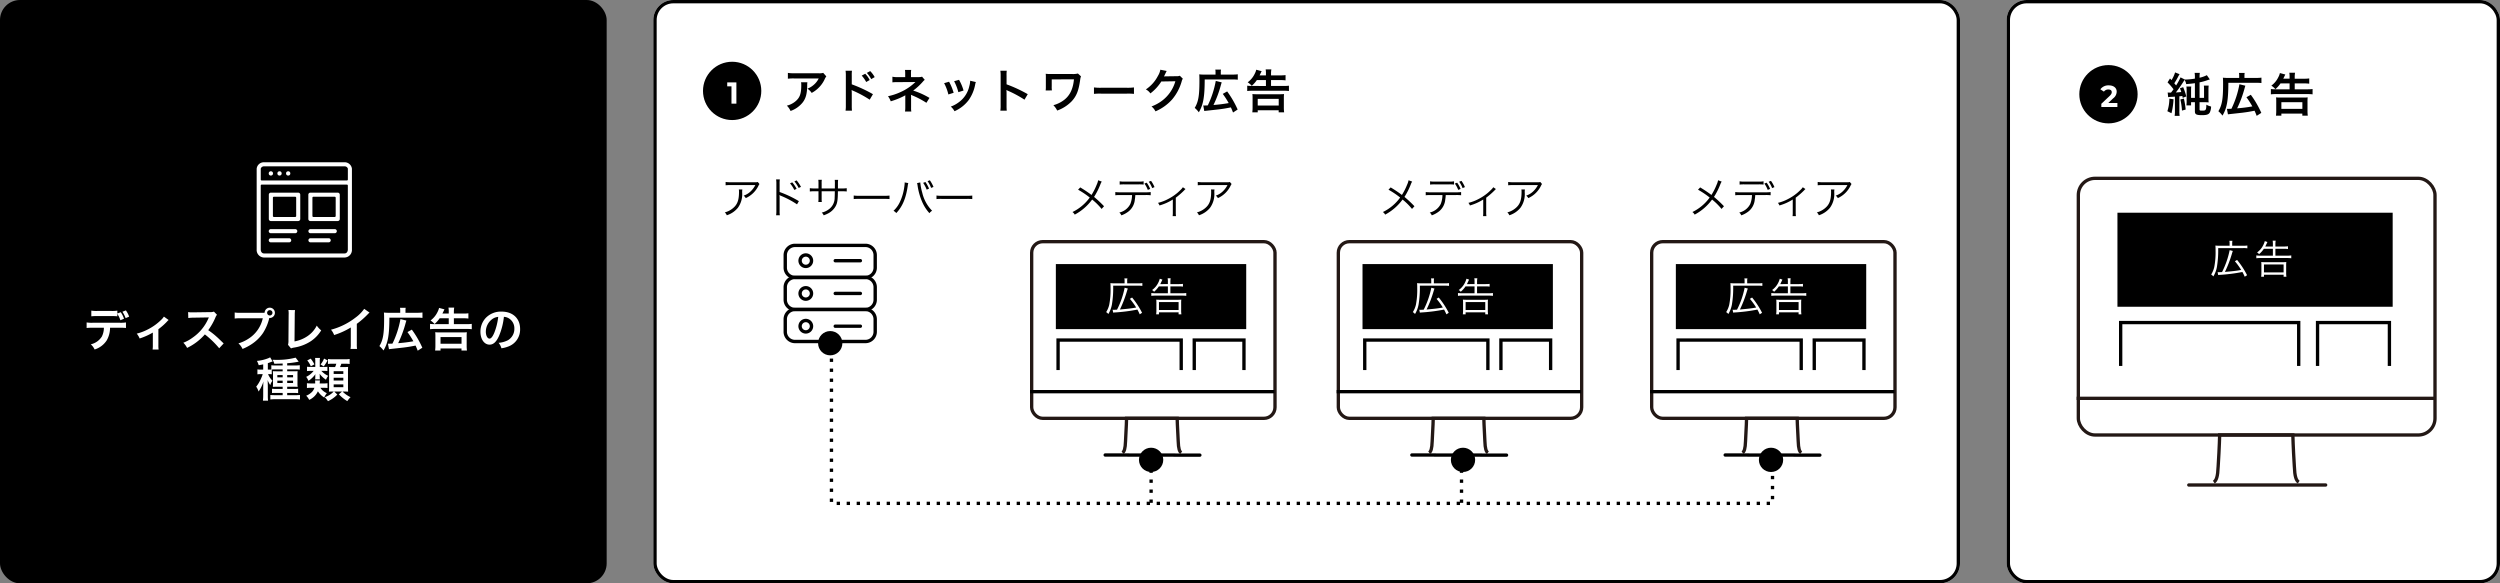 <svg xmlns="http://www.w3.org/2000/svg" xmlns:xlink="http://www.w3.org/1999/xlink" width="750" height="175" viewBox="0 0 750 175"><rect x="0" y="0" width="750" height="175" fill="#808080" stroke="none"/><defs><clipPath id="b"><rect width="750" height="175"/></clipPath></defs><g id="a" clip-path="url(#b)"><g transform="translate(196)" fill="#fff" stroke="#000" stroke-miterlimit="10" stroke-width="1"><rect width="392" height="175" rx="6" stroke="none"/><rect x="0.5" y="0.5" width="391" height="174" rx="5.5" fill="none"/></g><g transform="translate(-48 -37)"><circle cx="8.745" cy="8.745" r="8.745" transform="translate(258.899 55.525)"/><path d="M-1.722-6.376v1.184H-.446V0H1.029V-6.376Z" transform="translate(267.889 68.095)" fill="#fff"/></g><path d="M12.166-10.71a3.854,3.854,0,0,1-1.358.126H3.5A11.161,11.161,0,0,1,1.568-10.7v1.75a13.457,13.457,0,0,1,1.9-.084h7.35a5.806,5.806,0,0,1-1.33,1.778A6.492,6.492,0,0,1,7.448-5.964,4.732,4.732,0,0,1,8.708-4.69a8.757,8.757,0,0,0,1.68-1.162,8.885,8.885,0,0,0,2.156-2.814,3.891,3.891,0,0,1,.56-.98ZM5.516-7.882a3.545,3.545,0,0,1,.07.84c0,2.646-.448,3.85-1.876,4.984A6.455,6.455,0,0,1,1.26-.868,4.942,4.942,0,0,1,2.366.728a8.09,8.09,0,0,0,3.612-2.52C6.93-3.01,7.308-4.354,7.364-6.748A6.427,6.427,0,0,1,7.42-7.882Zm18.2-2A9.285,9.285,0,0,1,25.06-7.966l1.05-.588a7.584,7.584,0,0,0-1.344-1.89Zm3.892.448a7.983,7.983,0,0,0-1.344-1.806l-1.008.546a9.227,9.227,0,0,1,1.316,1.862ZM20.79.63a15.391,15.391,0,0,1-.056-1.554v-3.7a7.238,7.238,0,0,0-.056-.952,4.524,4.524,0,0,0,.476.238A33.123,33.123,0,0,1,26.11-2.66l.98-1.652a41.131,41.131,0,0,0-6.356-2.954v-2.6a9.385,9.385,0,0,1,.056-1.47H18.872a9,9,0,0,1,.084,1.428V-.938A9.431,9.431,0,0,1,18.872.63ZM38.6.9a6.275,6.275,0,0,1-.07-1.246V-3.43c0-.126-.014-.518-.028-.686.14.07.168.07.35.154a24.974,24.974,0,0,1,4.27,2.24l.924-1.47a22.846,22.846,0,0,0-4.886-2.2,18.058,18.058,0,0,0,2.856-2.618,3.285,3.285,0,0,1,.616-.6l-.812-.952a2.954,2.954,0,0,1-.952.126H38.5V-10.6a4.524,4.524,0,0,1,.07-.98H36.694a5.78,5.78,0,0,1,.07,1.008v1.148H34.426a7.192,7.192,0,0,1-1.5-.126v1.694a10.328,10.328,0,0,1,1.484-.07c5.04-.028,5.04-.028,5.124-.042h.294A15.014,15.014,0,0,1,35.49-5,17.429,17.429,0,0,1,31.6-3.7a5.787,5.787,0,0,1,.826,1.526,22.169,22.169,0,0,0,3.948-1.568A2.4,2.4,0,0,0,36.792-4V-.35A8.442,8.442,0,0,1,36.708.9ZM48.44-7.616a14.006,14.006,0,0,1,1.274,3.388l1.582-.5A16.149,16.149,0,0,0,49.924-8.05Zm3-.588a15.4,15.4,0,0,1,1.274,3.29l1.554-.49a13.753,13.753,0,0,0-1.358-3.22Zm4.816-.14A6.21,6.21,0,0,1,56-6.734a8.05,8.05,0,0,1-3.178,4.858,9.081,9.081,0,0,1-2.38,1.288A5.085,5.085,0,0,1,51.562.8a10.746,10.746,0,0,0,4.27-3.374,11.951,11.951,0,0,0,1.932-4.662,2.947,2.947,0,0,1,.2-.714ZM67.228.63a15.391,15.391,0,0,1-.056-1.554v-3.7a7.238,7.238,0,0,0-.056-.952,4.523,4.523,0,0,0,.476.238A33.122,33.122,0,0,1,72.548-2.66l.98-1.652a41.131,41.131,0,0,0-6.356-2.954v-2.6a9.385,9.385,0,0,1,.056-1.47H65.31a9,9,0,0,1,.084,1.428V-.938A9.431,9.431,0,0,1,65.31.63Zm21.35-11.144a5.842,5.842,0,0,1-1.722.154H80.08a11.463,11.463,0,0,1-1.162-.07A8.475,8.475,0,0,1,78.96-9.3v2.674a8.432,8.432,0,0,1-.056,1.2l1.876-.014a6.445,6.445,0,0,1-.056-1.232V-8.75l6.664-.014c-.28,3.038-1.33,5.1-3.332,6.454a9.144,9.144,0,0,1-2.842,1.3A6.017,6.017,0,0,1,82.362.6,11.379,11.379,0,0,0,86.7-2.17c1.456-1.568,2.114-3.22,2.562-6.5A3.823,3.823,0,0,1,89.5-9.66ZM93.394-4.4a15.369,15.369,0,0,1,2.282-.07h7.434a15.369,15.369,0,0,1,2.282.07V-6.342a13.749,13.749,0,0,1-2.268.1H95.662a13.749,13.749,0,0,1-2.268-.1Zm25.76-5.446a2.48,2.48,0,0,1-1.022.14l-3.066.042c-.266,0-.49.014-.672.028a3.3,3.3,0,0,0,.224-.448l.182-.364a2.826,2.826,0,0,1,.182-.392,2.863,2.863,0,0,1,.238-.434l-1.918-.378a5.225,5.225,0,0,1-.714,1.848,10.77,10.77,0,0,1-3.626,4.06,3.72,3.72,0,0,1,1.358,1.2A13.7,13.7,0,0,0,113.6-8.12l4.214-.07a11.086,11.086,0,0,1-4.088,5.908A12.608,12.608,0,0,1,110.656-.63a4.314,4.314,0,0,1,1.19,1.47,14.143,14.143,0,0,0,4.984-3.556,14.521,14.521,0,0,0,2.87-5.4,2.634,2.634,0,0,1,.35-.84ZM126.49.742c.154-.028.238-.042.49-.07,2.3-.252,3.6-.392,3.92-.434,1.512-.2,1.624-.21,3.57-.588.266.574.364.812.644,1.54l1.386-.9a29.3,29.3,0,0,0-3.15-5.432l-1.316.742a24.845,24.845,0,0,1,1.778,2.758,43.713,43.713,0,0,1-4.564.574,33.428,33.428,0,0,0,2.24-6.034c.1-.322.112-.392.224-.756l-1.778-.434a28.035,28.035,0,0,1-2.394,7.35c-.294.014-.826.028-.994.028a3.416,3.416,0,0,1-.364-.014Zm3.374-10.934h-3.43a10.871,10.871,0,0,1-1.456-.07c.042.49.056.952.056,2,0,4.41-.322,6.258-1.414,8.064a7.707,7.707,0,0,1,1.232,1.316c1.344-2.282,1.75-4.592,1.764-9.842h8.3a11.718,11.718,0,0,1,1.624.07v-1.624a11.621,11.621,0,0,1-1.624.084h-3.472v-.672a3.282,3.282,0,0,1,.07-.826h-1.722a3.382,3.382,0,0,1,.07.8Zm15.12,1.652v1.764H140.91a12.12,12.12,0,0,1-1.54-.084v1.6a13.411,13.411,0,0,1,1.6-.084H150.3a12.679,12.679,0,0,1,1.582.084v-1.6a11.864,11.864,0,0,1-1.6.084h-3.766V-8.54h2.842a10.647,10.647,0,0,1,1.512.084v-1.582a10.6,10.6,0,0,1-1.526.084h-2.828v-.476a6.912,6.912,0,0,1,.1-1.316H144.9a6.643,6.643,0,0,1,.084,1.3v.49h-1.9c.07-.14.28-.56.616-1.26l-1.624-.434a4.759,4.759,0,0,1-.434,1.176,6.9,6.9,0,0,1-2.128,2.6,5.785,5.785,0,0,1,1.218,1.05,8.646,8.646,0,0,0,1.526-1.722ZM142.52,1.134V.518h6.286v.616h1.638A10.9,10.9,0,0,1,150.36-.42v-2.6a10.59,10.59,0,0,1,.056-1.33,12.563,12.563,0,0,1-1.386.056h-6.706a12.679,12.679,0,0,1-1.4-.056,10.59,10.59,0,0,1,.056,1.33v2.59a11.835,11.835,0,0,1-.084,1.568Zm0-4.032h6.3v2h-6.3Z" transform="translate(234.796 32.566)"/><rect width="182" height="175" rx="6"/><g transform="translate(-236 34)"><path d="M495.635,49.736H474.5a3.436,3.436,0,0,1-3.432-3.432v-3.76a3.437,3.437,0,0,1,3.432-3.433h21.135a3.437,3.437,0,0,1,3.433,3.433V46.3A3.437,3.437,0,0,1,495.635,49.736ZM474.5,40.125a2.421,2.421,0,0,0-2.418,2.419V46.3a2.421,2.421,0,0,0,2.418,2.418h21.135a2.421,2.421,0,0,0,2.419-2.418v-3.76a2.422,2.422,0,0,0-2.419-2.419Z"/><path d="M495.635,59.348H474.5a3.437,3.437,0,0,1-3.432-3.433v-3.76a3.437,3.437,0,0,1,3.432-3.433h21.135a3.437,3.437,0,0,1,3.433,3.433v3.76A3.437,3.437,0,0,1,495.635,59.348ZM474.5,49.736a2.421,2.421,0,0,0-2.418,2.419v3.76a2.421,2.421,0,0,0,2.418,2.419h21.135a2.422,2.422,0,0,0,2.419-2.419v-3.76a2.422,2.422,0,0,0-2.419-2.419Z"/><path d="M495.635,68.96H474.5a3.437,3.437,0,0,1-3.432-3.433v-3.76a3.437,3.437,0,0,1,3.432-3.433h21.135a3.437,3.437,0,0,1,3.433,3.433v3.76A3.437,3.437,0,0,1,495.635,68.96ZM474.5,59.348a2.421,2.421,0,0,0-2.418,2.419v3.76a2.421,2.421,0,0,0,2.418,2.419h21.135a2.422,2.422,0,0,0,2.419-2.419v-3.76a2.422,2.422,0,0,0-2.419-2.419Z"/><path d="M477.74,46.429a2.219,2.219,0,1,1,2.219-2.219A2.222,2.222,0,0,1,477.74,46.429Zm0-3.425a1.205,1.205,0,1,0,1.205,1.206A1.206,1.206,0,0,0,477.74,43Z"/><path d="M494.108,44.717h-7.527a.507.507,0,0,1,0-1.014h7.527a.507.507,0,0,1,0,1.014Z"/><path d="M477.74,56.255a2.219,2.219,0,1,1,2.219-2.22A2.222,2.222,0,0,1,477.74,56.255Zm0-3.425a1.205,1.205,0,1,0,1.205,1.2A1.206,1.206,0,0,0,477.74,52.83Z"/><path d="M494.108,54.542h-7.527a.507.507,0,0,1,0-1.014h7.527a.507.507,0,0,1,0,1.014Z"/><path d="M477.74,66.08a2.219,2.219,0,1,1,2.219-2.219A2.221,2.221,0,0,1,477.74,66.08Zm0-3.424a1.206,1.206,0,1,0,1.205,1.205A1.206,1.206,0,0,0,477.74,62.656Z"/><path d="M494.108,64.368h-7.527a.507.507,0,0,1,0-1.014h7.527a.507.507,0,0,1,0,1.014Z"/></g><path d="M9-10.1a5.687,5.687,0,0,1-.455,1.378A17.864,17.864,0,0,1,7.007-5.694a37.34,37.34,0,0,0-3.38-2.262l-.65.689a24.62,24.62,0,0,1,3.5,2.353A13.848,13.848,0,0,1,1.3-.572a2.317,2.317,0,0,1,.676.78A15.523,15.523,0,0,0,7.2-4.316,18.612,18.612,0,0,1,10.036-1.5l.728-.806a33.421,33.421,0,0,0-2.99-2.8,21.263,21.263,0,0,0,1.911-3.8,3.661,3.661,0,0,1,.4-.793ZM23.27-5.668a11.867,11.867,0,0,1,1.495.065v-.962a9.366,9.366,0,0,1-1.508.078h-7.6a9.366,9.366,0,0,1-1.508-.078V-5.6a11.867,11.867,0,0,1,1.495-.065h3.523a7.44,7.44,0,0,1-.52,2.691A4.932,4.932,0,0,1,15.353-.416a2.273,2.273,0,0,1,.611.845A7.644,7.644,0,0,0,18.252-.858,5.115,5.115,0,0,0,20.007-4.29a12.124,12.124,0,0,0,.143-1.378ZM15.457-8.8a10.456,10.456,0,0,1,1.482-.065h4.225a10.456,10.456,0,0,1,1.482.065v-.988a7.715,7.715,0,0,1-1.495.091h-4.2a7.185,7.185,0,0,1-1.495-.091Zm7.423-.312a8.009,8.009,0,0,1,1.014,1.9l.715-.286a9.2,9.2,0,0,0-1.04-1.885Zm1.3-.546a7.885,7.885,0,0,1,1.027,1.911l.7-.3a8.812,8.812,0,0,0-1.04-1.872ZM34.411-8.008a4.234,4.234,0,0,1-.728.845,14.3,14.3,0,0,1-3.718,2.7,12.829,12.829,0,0,1-3.016,1.144,2.4,2.4,0,0,1,.455.78A15.148,15.148,0,0,0,31.4-4.329V-.468A7.465,7.465,0,0,1,31.343.663h1.014a6.948,6.948,0,0,1-.065-1.144V-4.875A21.727,21.727,0,0,0,34.9-7.163a1.659,1.659,0,0,1,.312-.3Zm14.1-1.586c-.234.091-.234.091-1.1.091H40.43a9.528,9.528,0,0,1-1.547-.091v1a12.552,12.552,0,0,1,1.534-.065H47.8a6.9,6.9,0,0,1-1.456,1.937,5.628,5.628,0,0,1-2.054,1.235,2.554,2.554,0,0,1,.637.741,7.781,7.781,0,0,0,3.8-3.705,2.333,2.333,0,0,1,.312-.52ZM42.848-7.332a3.433,3.433,0,0,1,.052.7c0,2.535-.507,3.861-1.885,4.966a6.109,6.109,0,0,1-2.379,1.2,2.542,2.542,0,0,1,.6.871,7.082,7.082,0,0,0,3.328-2.249,6.963,6.963,0,0,0,1.287-4.576,4.715,4.715,0,0,1,.052-.91Z" transform="translate(320.446 64.179)"/><path d="M11.336-9.594c-.234.091-.234.091-1.1.091H3.25A9.528,9.528,0,0,1,1.7-9.594v1a12.552,12.552,0,0,1,1.534-.065h7.384A6.9,6.9,0,0,1,9.165-6.721,5.628,5.628,0,0,1,7.111-5.486a2.554,2.554,0,0,1,.637.741,7.781,7.781,0,0,0,3.8-3.705,2.333,2.333,0,0,1,.312-.52ZM5.668-7.332a3.433,3.433,0,0,1,.052.7c0,2.535-.507,3.861-1.885,4.966a6.109,6.109,0,0,1-2.379,1.2,2.542,2.542,0,0,1,.6.871A7.082,7.082,0,0,0,5.382-1.846,6.963,6.963,0,0,0,6.669-6.422a4.715,4.715,0,0,1,.052-.91ZM22.334-9.763a9.665,9.665,0,0,1,1.274,1.976l.7-.325A11.064,11.064,0,0,0,23-10.062Zm-1.313.585A9.382,9.382,0,0,1,22.308-7.2L23-7.527a9.808,9.808,0,0,0-1.313-1.95ZM17.966.4A8.842,8.842,0,0,1,17.9-.975V-4.888a4.54,4.54,0,0,0-.052-.767l.026-.013a1.434,1.434,0,0,0,.4.221,26.505,26.505,0,0,1,4.849,2.574l.559-.962A32.241,32.241,0,0,0,17.9-6.578V-9.009a8.16,8.16,0,0,1,.065-1.352H16.848a7.708,7.708,0,0,1,.078,1.326V-.962A8.361,8.361,0,0,1,16.848.4ZM30.511-7.644V-9.178a5.617,5.617,0,0,1,.052-1.053H29.51a7.53,7.53,0,0,1,.052,1.092v1.495H28.483a9.449,9.449,0,0,1-1.521-.078v.988A11.967,11.967,0,0,1,28.47-6.8h1.092v2.132a7.416,7.416,0,0,1-.052,1.092h1.053a7.148,7.148,0,0,1-.052-1.053V-6.8h3.952c-.013,1.053-.026,1.456-.052,1.872a4.23,4.23,0,0,1-1.391,3.25A5.748,5.748,0,0,1,30.537-.4a2.329,2.329,0,0,1,.585.819A9.652,9.652,0,0,0,32.63-.247a5.5,5.5,0,0,0,2.119-2.145c.481-.936.611-1.768.637-4.407H36.53a11.967,11.967,0,0,1,1.508.065v-.988a9.449,9.449,0,0,1-1.521.078H35.4V-9.009a8.915,8.915,0,0,1,.052-1.209H34.437a8.641,8.641,0,0,1,.039,1.313v1.261Zm9.62,3.185a14.2,14.2,0,0,1,1.612-.052h7.54a14.871,14.871,0,0,1,1.586.052V-5.512a10.253,10.253,0,0,1-1.573.065H41.743a9.2,9.2,0,0,1-1.612-.078ZM55.406-9.451a1.436,1.436,0,0,1,.013.208,10.311,10.311,0,0,1-.13,1.222A15.055,15.055,0,0,1,53.95-3.51,8.357,8.357,0,0,1,52.065-.936,2.846,2.846,0,0,1,52.9-.26c1.859-1.963,2.886-4.407,3.432-8.112a5.235,5.235,0,0,1,.169-.884Zm3.731.2a6.038,6.038,0,0,1,.169.858,19.073,19.073,0,0,0,1.365,4.784,12.114,12.114,0,0,0,2.171,3.38,3.015,3.015,0,0,1,.806-.728A11.349,11.349,0,0,1,60.7-6.331a16.344,16.344,0,0,1-.6-3.12Zm1.82-.065a9.628,9.628,0,0,1,1.066,2.028l.7-.3a10.282,10.282,0,0,0-1.092-2Zm1.326-.52a8.559,8.559,0,0,1,1.066,2.028l.715-.286a9.919,9.919,0,0,0-1.092-2Zm2.678,5.382a14.2,14.2,0,0,1,1.612-.052h7.54a14.871,14.871,0,0,1,1.586.052V-5.512a10.253,10.253,0,0,1-1.573.065H66.573a9.2,9.2,0,0,1-1.612-.078Z" transform="translate(215.984 64.179)"/><path d="M9-10.1a5.687,5.687,0,0,1-.455,1.378A17.864,17.864,0,0,1,7.007-5.694a37.34,37.34,0,0,0-3.38-2.262l-.65.689a24.62,24.62,0,0,1,3.5,2.353A13.848,13.848,0,0,1,1.3-.572a2.317,2.317,0,0,1,.676.78A15.523,15.523,0,0,0,7.2-4.316,18.612,18.612,0,0,1,10.036-1.5l.728-.806a33.421,33.421,0,0,0-2.99-2.8,21.263,21.263,0,0,0,1.911-3.8,3.661,3.661,0,0,1,.4-.793ZM23.27-5.668a11.867,11.867,0,0,1,1.495.065v-.962a9.366,9.366,0,0,1-1.508.078h-7.6a9.366,9.366,0,0,1-1.508-.078V-5.6a11.867,11.867,0,0,1,1.495-.065h3.523a7.44,7.44,0,0,1-.52,2.691A4.932,4.932,0,0,1,15.353-.416a2.273,2.273,0,0,1,.611.845A7.644,7.644,0,0,0,18.252-.858,5.115,5.115,0,0,0,20.007-4.29a12.124,12.124,0,0,0,.143-1.378ZM15.457-8.8a10.456,10.456,0,0,1,1.482-.065h4.225a10.456,10.456,0,0,1,1.482.065v-.988a7.715,7.715,0,0,1-1.495.091h-4.2a7.185,7.185,0,0,1-1.495-.091Zm7.423-.312a8.009,8.009,0,0,1,1.014,1.9l.715-.286a9.2,9.2,0,0,0-1.04-1.885Zm1.3-.546a7.885,7.885,0,0,1,1.027,1.911l.7-.3a8.812,8.812,0,0,0-1.04-1.872ZM34.411-8.008a4.234,4.234,0,0,1-.728.845,14.3,14.3,0,0,1-3.718,2.7,12.829,12.829,0,0,1-3.016,1.144,2.4,2.4,0,0,1,.455.78A15.148,15.148,0,0,0,31.4-4.329V-.468A7.465,7.465,0,0,1,31.343.663h1.014a6.948,6.948,0,0,1-.065-1.144V-4.875A21.727,21.727,0,0,0,34.9-7.163a1.659,1.659,0,0,1,.312-.3Zm14.1-1.586c-.234.091-.234.091-1.1.091H40.43a9.528,9.528,0,0,1-1.547-.091v1a12.552,12.552,0,0,1,1.534-.065H47.8a6.9,6.9,0,0,1-1.456,1.937,5.628,5.628,0,0,1-2.054,1.235,2.554,2.554,0,0,1,.637.741,7.781,7.781,0,0,0,3.8-3.705,2.333,2.333,0,0,1,.312-.52ZM42.848-7.332a3.433,3.433,0,0,1,.052.7c0,2.535-.507,3.861-1.885,4.966a6.109,6.109,0,0,1-2.379,1.2,2.542,2.542,0,0,1,.6.871,7.082,7.082,0,0,0,3.328-2.249,6.963,6.963,0,0,0,1.287-4.576,4.715,4.715,0,0,1,.052-.91Z" transform="translate(413.569 64.179)"/><path d="M9-10.1a5.687,5.687,0,0,1-.455,1.378A17.864,17.864,0,0,1,7.007-5.694a37.34,37.34,0,0,0-3.38-2.262l-.65.689a24.62,24.62,0,0,1,3.5,2.353A13.848,13.848,0,0,1,1.3-.572a2.317,2.317,0,0,1,.676.78A15.523,15.523,0,0,0,7.2-4.316,18.612,18.612,0,0,1,10.036-1.5l.728-.806a33.421,33.421,0,0,0-2.99-2.8,21.263,21.263,0,0,0,1.911-3.8,3.661,3.661,0,0,1,.4-.793ZM23.27-5.668a11.867,11.867,0,0,1,1.495.065v-.962a9.366,9.366,0,0,1-1.508.078h-7.6a9.366,9.366,0,0,1-1.508-.078V-5.6a11.867,11.867,0,0,1,1.495-.065h3.523a7.44,7.44,0,0,1-.52,2.691A4.932,4.932,0,0,1,15.353-.416a2.273,2.273,0,0,1,.611.845A7.644,7.644,0,0,0,18.252-.858,5.115,5.115,0,0,0,20.007-4.29a12.124,12.124,0,0,0,.143-1.378ZM15.457-8.8a10.456,10.456,0,0,1,1.482-.065h4.225a10.456,10.456,0,0,1,1.482.065v-.988a7.715,7.715,0,0,1-1.495.091h-4.2a7.185,7.185,0,0,1-1.495-.091Zm7.423-.312a8.009,8.009,0,0,1,1.014,1.9l.715-.286a9.2,9.2,0,0,0-1.04-1.885Zm1.3-.546a7.885,7.885,0,0,1,1.027,1.911l.7-.3a8.812,8.812,0,0,0-1.04-1.872ZM34.411-8.008a4.234,4.234,0,0,1-.728.845,14.3,14.3,0,0,1-3.718,2.7,12.829,12.829,0,0,1-3.016,1.144,2.4,2.4,0,0,1,.455.78A15.148,15.148,0,0,0,31.4-4.329V-.468A7.465,7.465,0,0,1,31.343.663h1.014a6.948,6.948,0,0,1-.065-1.144V-4.875A21.727,21.727,0,0,0,34.9-7.163a1.659,1.659,0,0,1,.312-.3Zm14.1-1.586c-.234.091-.234.091-1.1.091H40.43a9.528,9.528,0,0,1-1.547-.091v1a12.552,12.552,0,0,1,1.534-.065H47.8a6.9,6.9,0,0,1-1.456,1.937,5.628,5.628,0,0,1-2.054,1.235,2.554,2.554,0,0,1,.637.741,7.781,7.781,0,0,0,3.8-3.705,2.333,2.333,0,0,1,.312-.52ZM42.848-7.332a3.433,3.433,0,0,1,.052.7c0,2.535-.507,3.861-1.885,4.966a6.109,6.109,0,0,1-2.379,1.2,2.542,2.542,0,0,1,.6.871,7.082,7.082,0,0,0,3.328-2.249,6.963,6.963,0,0,0,1.287-4.576,4.715,4.715,0,0,1,.052-.91Z" transform="translate(506.423 64.179)"/><path d="M767,117.51h-1v-1h1Zm-3,0h-1v-1h1Zm-3,0h-1v-1h1Zm-3,0h-1v-1h1Zm-3,0h-1v-1h1Zm-3,0h-1v-1h1Zm-3,0h-1v-1h1Zm-3,0h-1v-1h1Zm-3,0h-1v-1h1Zm-3,0h-1v-1h1Zm-3,0h-1v-1h1Zm-3,0h-1v-1h1Zm-3,0h-1v-1h1Zm-3,0h-1v-1h1Zm-3,0h-1v-1h1Zm-3,0h-1v-1h1Zm-3,0h-1v-1h1Zm-3,0h-1v-1h1Zm-3,0h-1v-1h1Zm-3,0h-1v-1h1Zm-3,0h-1v-1h1Zm-3,0h-1v-1h1Zm-3,0h-1v-1h1Zm-3,0h-1v-1h1Zm-3,0h-1v-1h1Zm-3,0h-1v-1h1Zm-3,0h-1v-1h1Zm-3,0h-1v-1h1Zm-3,0h-1v-1h1Zm-3,0h-1v-1h1Zm-3,0h-1v-1h1Zm-3,0h-1v-1h1Zm-3,0h-1v-1h1Zm-3,0h-1v-1h1Zm-3,0h-1v-1h1Zm-3,0h-1v-1h1Zm-3,0h-1v-1h1Zm-3,0h-1v-1h1Zm-3,0h-1v-1h1Zm-3,0h-1v-1h1Zm-3,0h-1v-1h1Zm-3,0h-1v-1h1Zm-3,0h-1v-1h1Zm-3,0h-1v-1h1Zm-3,0h-1v-1h1Zm-3,0h-1v-1h1Zm-3,0h-1v-1h1Zm-3,0h-1v-1h1Zm-3,0h-1v-1h1Zm-3,0h-1v-1h1Zm-3,0h-1v-1h1Zm-3,0h-1v-1h1Zm-3,0h-1v-1h1Zm-3,0h-1v-1h1Zm-3,0h-1v-1h1Zm-3,0h-1v-1h1Zm-3,0h-1v-1h1Zm-3,0h-1v-1h1Zm-3,0h-1v-1h1Zm-3,0h-1v-1h1Zm-3,0h-1v-1h1Zm-3,0h-1v-1h1Zm-3,0h-1v-1h1Zm-3,0h-1v-1h1Zm-3,0h-1v-1h1Zm-3,0h-1v-1h1Zm-3,0h-1v-1h1Zm-3,0h-1v-1h1Zm-3,0h-1v-1h1Zm-3,0h-1v-1h1Zm-3,0h-1v-1h1Zm-3,0h-1v-1h1Zm-3,0h-1v-1h1Zm-3,0h-1v-1h1Zm-3,0h-1v-1h1Zm-3,0h-1v-1h1Zm-3,0h-1v-1h1Zm-3,0h-1v-1h1Zm-3,0h-1v-1h1Zm-3,0h-1v-1h1Zm-3,0h-1v-1h1Zm-3,0h-1v-1h1Zm-3,0h-1v-1h1Zm-3,0h-1v-1h1Zm-3,0h-1v-1h1Zm-3,0h-1v-1h1Zm-3,0h-1v-1h1Zm-3,0h-1v-1h1Zm-3,0h-1v-1h1Zm-3,0h-1v-1h1Zm-3,0h-1v-1h1Zm-3,0h-1v-1h1Zm-3,0h-1v-1h1Zm-3,0h-1v-1h1Zm-2.062-.939h-1v-1h1Zm282.316-.807h-1v-1h1Zm-282.316-2.193h-1v-1h1Zm282.316-.807h-1v-1h1Zm-282.316-2.193h-1v-1h1Zm282.316-.807h-1v-1h1Zm-282.316-2.193h-1v-1h1Zm0-3h-1v-1h1Zm0-3h-1v-1h1Zm0-3h-1v-1h1Zm0-3h-1v-1h1Zm0-3h-1v-1h1Zm0-3h-1v-1h1Zm0-3h-1v-1h1Zm0-3h-1v-1h1Zm0-3h-1v-1h1Zm0-3h-1v-1h1Zm0-3h-1v-1h1Z" transform="translate(-236 34)"/><path d="M674.956,116.85h-1v-1h1Zm0-3h-1v-1h1Zm0-3h-1v-1h1Zm0-3h-1v-1h1Z" transform="translate(-236 34)"/><path d="M581.833,116.85h-1v-1h1Zm0-3h-1v-1h1Zm0-3h-1v-1h1Zm0-3h-1v-1h1Z" transform="translate(-236 34)"/><circle cx="3.643" cy="3.643" r="3.643" transform="translate(245.425 99.317)"/><path d="M-55.8-9.968v-.868a9.5,9.5,0,0,1-1.806.1H-61.8a9.5,9.5,0,0,1-1.806-.1v1.708a13.189,13.189,0,0,1,1.778-.07h4.242a13.189,13.189,0,0,1,1.778.07V-9.87a7.768,7.768,0,0,1,.924,1.918L-53.8-8.4a7.133,7.133,0,0,0-.98-1.96Zm.812,4.27a13.853,13.853,0,0,1,1.778.07V-7.294a9.944,9.944,0,0,1-1.806.1h-8.19a9.854,9.854,0,0,1-1.806-.1v1.666a13.852,13.852,0,0,1,1.778-.07h3.4a5.849,5.849,0,0,1-.616,2.646A5.28,5.28,0,0,1-63.77-.728,4.451,4.451,0,0,1-62.622.826a6.655,6.655,0,0,0,3.654-2.758,7.6,7.6,0,0,0,.98-3.766Zm2.73-3.332a7.137,7.137,0,0,0-.98-1.876l-1.036.406a9.475,9.475,0,0,1,.966,1.918Zm10.43-.014a5.251,5.251,0,0,1-.854,1.008,15.971,15.971,0,0,1-3.976,2.842,14.932,14.932,0,0,1-3.318,1.26,5.728,5.728,0,0,1,.868,1.456A19.751,19.751,0,0,0-45.15-4.256V-.5a8.394,8.394,0,0,1-.07,1.33l1.806.014A8.269,8.269,0,0,1-43.484-.5v-4.76a18.735,18.735,0,0,0,2.6-2.3,2.73,2.73,0,0,1,.476-.462ZM-23.9-.994c-1.694-1.638-1.694-1.638-2.044-1.946a21.7,21.7,0,0,0-2.59-2.03,18.541,18.541,0,0,0,2.184-3.864A2.693,2.693,0,0,1-25.9-9.59l-.924-.952a3.033,3.033,0,0,1-1.246.154l-4.928.07h-.336a6.127,6.127,0,0,1-1.232-.084l.056,1.792a11.033,11.033,0,0,1,1.526-.112c4.41-.07,4.41-.07,4.634-.084l-.154.364a13.494,13.494,0,0,1-4.7,5.7,11.558,11.558,0,0,1-2.8,1.54A5.616,5.616,0,0,1-34.874.35,16.637,16.637,0,0,0-29.54-3.7a26.913,26.913,0,0,1,4.3,4.158Zm5.1-9.184a9.861,9.861,0,0,1-1.792-.1v1.82A11.114,11.114,0,0,1-18.83-8.54h6.664a9.7,9.7,0,0,1-4.242,6.1,11.391,11.391,0,0,1-3.066,1.428A5.152,5.152,0,0,1-18.242.658a14.913,14.913,0,0,0,2.66-1.386A12.21,12.21,0,0,0-12.1-4.116a14.417,14.417,0,0,0,1.89-4.522.926.926,0,0,0,.154.014,1.545,1.545,0,0,0,1.526-1.554,1.536,1.536,0,0,0-1.54-1.54,1.539,1.539,0,0,0-1.54,1.512,7.609,7.609,0,0,1-.77.028Zm8.736-.8a.789.789,0,0,1,.8.8.807.807,0,0,1-.8.8.807.807,0,0,1-.8-.8A.807.807,0,0,1-10.066-10.976Zm5.586-.042a6.81,6.81,0,0,1,.07,1.442l-.056,7.56A4.937,4.937,0,0,1-4.592-.574L-3.7.5a4.011,4.011,0,0,1,.84-.238,12.762,12.762,0,0,0,5.1-1.918A10.437,10.437,0,0,0,5.362-4.914a6.576,6.576,0,0,1-1.33-1.428A8.273,8.273,0,0,1,1.176-3.136,10.069,10.069,0,0,1-2.646-1.6l.07-7.994A10.834,10.834,0,0,1-2.492-11Zm22.736-.35a11.2,11.2,0,0,1-2.6,2.618A20.446,20.446,0,0,1,8.3-5.11a5.266,5.266,0,0,1,.938,1.6,22.683,22.683,0,0,0,5-2.268V-.854A7.874,7.874,0,0,1,14.154.658h1.96A10.591,10.591,0,0,1,16.044-.9V-6.874a24.757,24.757,0,0,0,3.3-2.884,5.767,5.767,0,0,1,.518-.49ZM25.69.742c.154-.028.238-.042.49-.07,2.3-.252,3.6-.392,3.92-.434,1.512-.2,1.624-.21,3.57-.588.266.574.364.812.644,1.54L35.7.294a29.3,29.3,0,0,0-3.15-5.432L31.234-4.4a24.843,24.843,0,0,1,1.778,2.758,43.712,43.712,0,0,1-4.564.574A33.427,33.427,0,0,0,30.688-7.1c.1-.322.112-.392.224-.756l-1.778-.434A28.034,28.034,0,0,1,26.74-.938c-.294.014-.826.028-.994.028a3.416,3.416,0,0,1-.364-.014Zm3.374-10.934h-3.43a10.871,10.871,0,0,1-1.456-.07c.042.49.056.952.056,2C24.234-3.85,23.912-2,22.82-.2A7.708,7.708,0,0,1,24.052,1.12C25.4-1.162,25.8-3.472,25.816-8.722h8.3a11.718,11.718,0,0,1,1.624.07v-1.624a11.621,11.621,0,0,1-1.624.084H30.646v-.672a3.282,3.282,0,0,1,.07-.826H28.994a3.382,3.382,0,0,1,.07.8ZM43.624-8.54v1.764H39.55a12.12,12.12,0,0,1-1.54-.084v1.6a13.411,13.411,0,0,1,1.6-.084h9.338a12.68,12.68,0,0,1,1.582.084v-1.6a11.864,11.864,0,0,1-1.6.084H45.164V-8.54h2.842a10.647,10.647,0,0,1,1.512.084v-1.582a10.6,10.6,0,0,1-1.526.084H45.164v-.476a6.913,6.913,0,0,1,.1-1.316H43.54a6.642,6.642,0,0,1,.084,1.3v.49h-1.9c.07-.14.28-.56.616-1.26l-1.624-.434a4.759,4.759,0,0,1-.434,1.176,6.9,6.9,0,0,1-2.128,2.6,5.785,5.785,0,0,1,1.218,1.05A8.645,8.645,0,0,0,40.894-8.54ZM41.16,1.134V.518h6.286v.616h1.638A10.9,10.9,0,0,1,49-.42v-2.6a10.588,10.588,0,0,1,.056-1.33A12.563,12.563,0,0,1,47.67-4.3H40.964a12.679,12.679,0,0,1-1.4-.056,10.588,10.588,0,0,1,.056,1.33v2.59a11.835,11.835,0,0,1-.084,1.568Zm0-4.032h6.3v2h-6.3ZM60.172-8.974a3.06,3.06,0,0,1,1.414.42,3.468,3.468,0,0,1,1.722,3.108,3.92,3.92,0,0,1-1.946,3.5,7.44,7.44,0,0,1-2.786.77A4.466,4.466,0,0,1,59.43.462a9.153,9.153,0,0,0,2.2-.588,5.393,5.393,0,0,0,3.4-5.222c0-3.15-2.184-5.194-5.544-5.194a6.285,6.285,0,0,0-4.816,1.96,6.014,6.014,0,0,0-1.54,4.074c0,2.254,1.148,3.878,2.744,3.878,1.148,0,2.044-.826,2.842-2.632A20.254,20.254,0,0,0,60.172-8.974Zm-1.708.014A18.451,18.451,0,0,1,57.3-4.228c-.5,1.2-.98,1.792-1.442,1.792-.616,0-1.106-.91-1.106-2.058a4.687,4.687,0,0,1,1.9-3.78A3.564,3.564,0,0,1,58.464-8.96ZM-9.478,6.824c.294-.014.77-.028,1.2-.028H-6.2V7.37H-7.84c-.644,0-.952-.014-1.3-.042a12.046,12.046,0,0,1,.042,1.2v2.184c0,.658-.014.966-.042,1.33.308-.028.588-.042,1.19-.042H-6.2v.658H-8.008a11.184,11.184,0,0,1-1.386-.056v1.288c.406-.028.728-.042,1.372-.042H-6.2v.686h-2.17c-.658,0-1.2-.028-1.526-.056v1.344a10.769,10.769,0,0,1,1.554-.084H-2.59a11.491,11.491,0,0,1,1.582.084V14.468a14.038,14.038,0,0,1-1.512.07H-4.844v-.686h1.9c.5,0,.924.014,1.386.056V12.592a8.328,8.328,0,0,1-1.386.07h-1.9V12h1.932c.588,0,.84.014,1.2.042a10.568,10.568,0,0,1-.042-1.3V8.5a8.613,8.613,0,0,1,.042-1.176c-.364.028-.672.042-1.344.042H-4.844V6.8h2.478a11.259,11.259,0,0,1,1.3.056V5.536a9.739,9.739,0,0,1-1.4.084h-2.38V4.948a25.7,25.7,0,0,0,3.038-.392c.322-.07.322-.07.42-.084l-.924-1.2a21.587,21.587,0,0,1-5.8.658c-.182,0-.588,0-1.12-.014A4.628,4.628,0,0,1-8.708,5.1c1.246-.014,1.75-.028,2.506-.07V5.62H-8.3a8.328,8.328,0,0,1-1.3-.07V6.838c-.238.014-.434.028-.756.028h-.294V4.92c.434-.14.546-.182.686-.238.364-.14.658-.252.756-.28L-9.968,3.17a3.453,3.453,0,0,1-.518.266,12.3,12.3,0,0,1-3.43.812,6.682,6.682,0,0,1,.532,1.3c.686-.126.938-.168,1.344-.266V6.866h-.7a6.028,6.028,0,0,1-1.036-.07V8.28a5.7,5.7,0,0,1,1.008-.07h.588a11.875,11.875,0,0,1-.574,1.47,10.435,10.435,0,0,1-1.386,2.3,5.229,5.229,0,0,1,.714,1.456,10.113,10.113,0,0,0,1.456-3.038c-.028.378-.042.546-.042.882-.014.364-.014.364-.028,1.036v2.212a14.252,14.252,0,0,1-.084,1.652h1.54a13.215,13.215,0,0,1-.07-1.666V11.766c0-.112-.014-.294-.014-.518,0-.182-.014-.336-.014-.448a7.76,7.76,0,0,0-.042-.826,7.709,7.709,0,0,0,.8,1.526,4.229,4.229,0,0,1,.658-1.3A6.426,6.426,0,0,1-10.584,8.21h.21a5.567,5.567,0,0,1,.9.056ZM-6.2,8.49v.686H-7.8V8.49Zm0,1.694v.686H-7.8v-.686Zm1.358.686v-.686H-3.08v.686Zm0-1.694V8.49H-3.08v.686ZM5.964,12.312a10.6,10.6,0,0,1,1.288.07V10.94a7.016,7.016,0,0,1-1.2.07H4.9c.028-.28.028-.336.042-.49A2.743,2.743,0,0,1,5,10.114H3.514a3.263,3.263,0,0,1,.042.56v.336H2.422a10.44,10.44,0,0,1-1.344-.07v1.442a8.394,8.394,0,0,1,1.33-.07h.91a3.082,3.082,0,0,1-1.036,1.526,4.734,4.734,0,0,1-1.428.854,4.381,4.381,0,0,1,.9,1.246,5.2,5.2,0,0,0,2.618-2.576,5.925,5.925,0,0,0,1.9,1.876,5.273,5.273,0,0,1,.784-1.316,4.288,4.288,0,0,1-1.946-1.61Zm3.164,1.12A6.457,6.457,0,0,1,6.44,15.126c.084.1.154.182.21.238.14.168.238.28.28.322.126.182.238.322.462.644a9.061,9.061,0,0,0,2.8-1.974l-.924-.924h2.338l-.952.84a11.852,11.852,0,0,0,2.534,2.044,7.019,7.019,0,0,1,.98-1.19,8.332,8.332,0,0,1-2.408-1.694h.476c.406,0,.7.014,1.2.042-.028-.406-.042-.9-.042-1.456V7.384c0-.546.014-.924.042-1.33-.336.028-.616.042-1.372.042H11A6.994,6.994,0,0,0,11.4,5.1h.994a10.427,10.427,0,0,1,1.5.07v-1.5a7.972,7.972,0,0,1-1.5.084H8.876a7.891,7.891,0,0,1-1.484-.084v1.5a8.181,8.181,0,0,1,1.33-.07H9.884A5.053,5.053,0,0,1,9.52,6.1H8.862a8.613,8.613,0,0,1-1.176-.042c.028.294.042.812.042,1.344v4.788c0,.462-.014.9-.042,1.288.364-.028.672-.042,1.106-.042ZM9.1,7.328H12v.826H9.1ZM9.1,9.3H12v.84H9.1Zm0,1.988H12v.84H9.1ZM4.928,6.054V4.29A4.193,4.193,0,0,1,5,3.366H3.528a5.608,5.608,0,0,1,.056.924V6.054H2.3A8.849,8.849,0,0,1,1.106,6V7.3a9.158,9.158,0,0,1,1.176-.056h.812A6.368,6.368,0,0,1,.854,9.036a4.287,4.287,0,0,1,.672,1.2,7.778,7.778,0,0,0,2.1-2.016,5.671,5.671,0,0,0-.042.63v.322a4.064,4.064,0,0,1-.042.6H4.97a3.813,3.813,0,0,1-.042-.63V8.826A4.362,4.362,0,0,0,4.872,8.1,7.894,7.894,0,0,0,6.8,9.9a4.281,4.281,0,0,1,.658-1.176A6.385,6.385,0,0,1,5.4,7.244h.938a6.356,6.356,0,0,1,.882.042V6.012a4.539,4.539,0,0,1-.9.042ZM1.176,4.108A6.645,6.645,0,0,1,2.24,5.858l1.078-.574A9.789,9.789,0,0,0,2.212,3.562Zm5.04-.56a6.19,6.19,0,0,1-1.05,1.764l.952.588A11.991,11.991,0,0,0,7.266,4.094Z" transform="translate(91 104.023)" fill="#fff"/><g transform="translate(-22.077 12)"><path d="M101.266,65.257a2.271,2.271,0,0,1-2.189-2.436v-24.2a2.159,2.159,0,0,1,2.189-1.942h24.2a2.189,2.189,0,0,1,2.189,1.942v24.2a2.271,2.271,0,0,1-2.189,2.436ZM100.6,43.373a.3.3,0,0,0-.3.3V62.821c0,.713.4,1.211.964,1.211h24.2c.567,0,.964-.5.964-1.211V43.673a.3.3,0,0,0-.3-.3Zm.665-5.471a1,1,0,0,0-.962.684c0,.013,0,.027,0,.04v3.223a.3.3,0,0,0,.3.3h25.531a.3.3,0,0,0,.3-.3v-3.23a.311.311,0,0,0,0-.043,1,1,0,0,0-.961-.674Z" fill="#fff"/><circle cx="0.65" cy="0.65" r="0.65" transform="translate(102.687 39.376)" fill="#fff"/><circle cx="0.65" cy="0.65" r="0.65" transform="translate(105.285 39.376)" fill="#fff"/><circle cx="0.65" cy="0.65" r="0.65" transform="translate(107.883 39.376)" fill="#fff"/><path d="M103.337,54.315a.613.613,0,0,1-.613-.612V46.408a.614.614,0,0,1,.613-.613h8.206a.614.614,0,0,1,.613.613V53.7a.613.613,0,0,1-.613.612Zm.911-7.294a.3.3,0,0,0-.3.3v5.471a.3.3,0,0,0,.3.3h6.383a.3.3,0,0,0,.3-.3V47.32a.3.3,0,0,0-.3-.3Z" fill="#fff"/><path d="M115.19,54.315a.613.613,0,0,1-.612-.612V46.408a.613.613,0,0,1,.612-.613H123.4a.613.613,0,0,1,.612.613V53.7a.613.613,0,0,1-.612.612Zm.912-7.294a.3.3,0,0,0-.3.3v5.471a.3.3,0,0,0,.3.3h6.383a.3.3,0,0,0,.3-.3V47.32a.3.3,0,0,0-.3-.3Z" fill="#fff"/><path d="M103.337,57.963a.613.613,0,1,1,0-1.225h7.294a.613.613,0,1,1,0,1.225Z" fill="#fff"/><path d="M103.337,60.7a.613.613,0,1,1,0-1.225h5.47a.613.613,0,1,1,0,1.225Z" fill="#fff"/><path d="M115.19,57.963a.613.613,0,0,1,0-1.225h7.295a.613.613,0,1,1,0,1.225Z" fill="#fff"/><path d="M115.19,60.7a.613.613,0,0,1,0-1.225h5.471a.613.613,0,1,1,0,1.225Z" fill="#fff"/></g><g transform="translate(-236 34)"><g transform="translate(731 38)" fill="#fff" stroke="#231815" stroke-miterlimit="10" stroke-width="1"><rect width="74" height="54" rx="3.813" stroke="none"/><rect x="0.5" y="0.5" width="73" height="53" rx="3.313" fill="none"/></g><path d="M0-.041,28.4,0" transform="translate(753.559 102.541)" fill="none" stroke="#000" stroke-linecap="round" stroke-width="1"/><path d="M776.365,102.343c-.525-.362-.826-1.186-.9-3.446-.256-4.279-.311-6.874-.311-6.874H759.967s-.055,2.6-.311,6.874c-.078,2.259-.379,3.083-.9,3.446" transform="translate(0 -0.523)" fill="none" stroke="#231815" stroke-miterlimit="10" stroke-width="1"/><path d="M731,83.667h73.333" transform="translate(0 -0.167)" fill="none" stroke="#000" stroke-width="1"/></g><rect width="57.109" height="19.512" transform="translate(502.755 79.224)"/><path d="M776.365,77.017v-9H739.423v9" transform="translate(-236 34)" fill="none" stroke="#000" stroke-miterlimit="10" stroke-width="1"/><path d="M780.276,77.017v-9h14.912v9" transform="translate(-236 34)" fill="none" stroke="#000" stroke-miterlimit="10" stroke-width="1"/><path d="M2.556.36A3.211,3.211,0,0,1,3.072.3,50.792,50.792,0,0,0,9.816-.564a14.51,14.51,0,0,1,.7,1.428L11.22.4a24.488,24.488,0,0,0-3-4.584l-.66.4a20.365,20.365,0,0,1,1.884,2.6c-.816.156-1.3.228-2.328.348-.408.048-1.248.132-2.544.252A35.24,35.24,0,0,0,6.7-6.144c.108-.36.156-.5.24-.732l-.948-.24A25.475,25.475,0,0,1,3.708-.54C3.42-.516,2.976-.5,2.76-.5a2,2,0,0,1-.384-.024Zm3.42-8.8H2.916a9.1,9.1,0,0,1-1.2-.06A14.69,14.69,0,0,1,1.764-7a23.347,23.347,0,0,1-.4,5A7.157,7.157,0,0,1,.444.192,2.95,2.95,0,0,1,1.1.768a8.4,8.4,0,0,0,1.068-2.82,30.194,30.194,0,0,0,.384-5.676h7.452a8.138,8.138,0,0,1,1.3.06v-.84a8.348,8.348,0,0,1-1.3.072H6.756v-.7a2.869,2.869,0,0,1,.072-.78H5.9a2.931,2.931,0,0,1,.072.768Zm12.984.912V-5.46H15.2a8.893,8.893,0,0,1-1.212-.072v.852a9.74,9.74,0,0,1,1.224-.072h8.028a9.021,9.021,0,0,1,1.236.072v-.852a8.432,8.432,0,0,1-1.236.072H19.716V-7.524h2.556a8.185,8.185,0,0,1,1.212.072V-8.28a8.141,8.141,0,0,1-1.224.072H19.716v-.6A5.951,5.951,0,0,1,19.8-9.96h-.912a5.542,5.542,0,0,1,.072,1.128v.624H16.68c.12-.24.216-.432.408-.852.144-.312.144-.312.24-.492l-.792-.276a6.021,6.021,0,0,1-.36.984A5.947,5.947,0,0,1,14.208-6.42a1.59,1.59,0,0,1,.6.516,7.547,7.547,0,0,0,1.452-1.62ZM16.284.852V.264h5.892V.852h.84A7.964,7.964,0,0,1,22.944-.36V-2.532a7.816,7.816,0,0,1,.048-1.02,10.811,10.811,0,0,1-1.176.048h-5.16a10.909,10.909,0,0,1-1.188-.048,7.585,7.585,0,0,1,.048,1.02v2.16A8.479,8.479,0,0,1,15.444.852Zm0-3.672h5.892V-.432H16.284Z" transform="translate(517.403 93.438)" fill="#fff"/><g transform="translate(-94)"><g transform="translate(-236 34)"><g transform="translate(731 38)" fill="#fff" stroke="#231815" stroke-miterlimit="10" stroke-width="1"><rect width="74" height="54" rx="3.813" stroke="none"/><rect x="0.5" y="0.5" width="73" height="53" rx="3.313" fill="none"/></g><path d="M0-.041,28.4,0" transform="translate(753.559 102.541)" fill="none" stroke="#000" stroke-linecap="round" stroke-width="1"/><path d="M776.365,102.343c-.525-.362-.826-1.186-.9-3.446-.256-4.279-.311-6.874-.311-6.874H759.967s-.055,2.6-.311,6.874c-.078,2.259-.379,3.083-.9,3.446" transform="translate(0 -0.523)" fill="none" stroke="#231815" stroke-miterlimit="10" stroke-width="1"/><path d="M731,83.667h73.333" transform="translate(0 -0.167)" fill="none" stroke="#000" stroke-width="1"/></g><rect width="57.109" height="19.512" transform="translate(502.755 79.224)"/><path d="M776.365,77.017v-9H739.423v9" transform="translate(-236 34)" fill="none" stroke="#000" stroke-miterlimit="10" stroke-width="1"/><path d="M780.276,77.017v-9h14.912v9" transform="translate(-236 34)" fill="none" stroke="#000" stroke-miterlimit="10" stroke-width="1"/><path d="M2.556.36A3.211,3.211,0,0,1,3.072.3,50.792,50.792,0,0,0,9.816-.564a14.51,14.51,0,0,1,.7,1.428L11.22.4a24.488,24.488,0,0,0-3-4.584l-.66.4a20.365,20.365,0,0,1,1.884,2.6c-.816.156-1.3.228-2.328.348-.408.048-1.248.132-2.544.252A35.24,35.24,0,0,0,6.7-6.144c.108-.36.156-.5.24-.732l-.948-.24A25.475,25.475,0,0,1,3.708-.54C3.42-.516,2.976-.5,2.76-.5a2,2,0,0,1-.384-.024Zm3.42-8.8H2.916a9.1,9.1,0,0,1-1.2-.06A14.69,14.69,0,0,1,1.764-7a23.347,23.347,0,0,1-.4,5A7.157,7.157,0,0,1,.444.192,2.95,2.95,0,0,1,1.1.768a8.4,8.4,0,0,0,1.068-2.82,30.194,30.194,0,0,0,.384-5.676h7.452a8.138,8.138,0,0,1,1.3.06v-.84a8.348,8.348,0,0,1-1.3.072H6.756v-.7a2.869,2.869,0,0,1,.072-.78H5.9a2.931,2.931,0,0,1,.072.768Zm12.984.912V-5.46H15.2a8.893,8.893,0,0,1-1.212-.072v.852a9.74,9.74,0,0,1,1.224-.072h8.028a9.021,9.021,0,0,1,1.236.072v-.852a8.432,8.432,0,0,1-1.236.072H19.716V-7.524h2.556a8.185,8.185,0,0,1,1.212.072V-8.28a8.141,8.141,0,0,1-1.224.072H19.716v-.6A5.951,5.951,0,0,1,19.8-9.96h-.912a5.542,5.542,0,0,1,.072,1.128v.624H16.68c.12-.24.216-.432.408-.852.144-.312.144-.312.24-.492l-.792-.276a6.021,6.021,0,0,1-.36.984A5.947,5.947,0,0,1,14.208-6.42a1.59,1.59,0,0,1,.6.516,7.547,7.547,0,0,0,1.452-1.62ZM16.284.852V.264h5.892V.852h.84A7.964,7.964,0,0,1,22.944-.36V-2.532a7.816,7.816,0,0,1,.048-1.02,10.811,10.811,0,0,1-1.176.048h-5.16a10.909,10.909,0,0,1-1.188-.048,7.585,7.585,0,0,1,.048,1.02v2.16A8.479,8.479,0,0,1,15.444.852Zm0-3.672h5.892V-.432H16.284Z" transform="translate(517.403 93.438)" fill="#fff"/></g><g transform="translate(-186)"><g transform="translate(-236 34)"><g transform="translate(731 38)" fill="#fff" stroke="#231815" stroke-miterlimit="10" stroke-width="1"><rect width="74" height="54" rx="3.813" stroke="none"/><rect x="0.5" y="0.5" width="73" height="53" rx="3.313" fill="none"/></g><path d="M0-.041,28.4,0" transform="translate(753.559 102.541)" fill="none" stroke="#000" stroke-linecap="round" stroke-width="1"/><path d="M776.365,102.343c-.525-.362-.826-1.186-.9-3.446-.256-4.279-.311-6.874-.311-6.874H759.967s-.055,2.6-.311,6.874c-.078,2.259-.379,3.083-.9,3.446" transform="translate(0 -0.523)" fill="none" stroke="#231815" stroke-miterlimit="10" stroke-width="1"/><path d="M731,83.667h73.333" transform="translate(0 -0.167)" fill="none" stroke="#000" stroke-width="1"/></g><rect width="57.109" height="19.512" transform="translate(502.755 79.224)"/><path d="M776.365,77.017v-9H739.423v9" transform="translate(-236 34)" fill="none" stroke="#000" stroke-miterlimit="10" stroke-width="1"/><path d="M780.276,77.017v-9h14.912v9" transform="translate(-236 34)" fill="none" stroke="#000" stroke-miterlimit="10" stroke-width="1"/><path d="M2.556.36A3.211,3.211,0,0,1,3.072.3,50.792,50.792,0,0,0,9.816-.564a14.51,14.51,0,0,1,.7,1.428L11.22.4a24.488,24.488,0,0,0-3-4.584l-.66.4a20.365,20.365,0,0,1,1.884,2.6c-.816.156-1.3.228-2.328.348-.408.048-1.248.132-2.544.252A35.24,35.24,0,0,0,6.7-6.144c.108-.36.156-.5.24-.732l-.948-.24A25.475,25.475,0,0,1,3.708-.54C3.42-.516,2.976-.5,2.76-.5a2,2,0,0,1-.384-.024Zm3.42-8.8H2.916a9.1,9.1,0,0,1-1.2-.06A14.69,14.69,0,0,1,1.764-7a23.347,23.347,0,0,1-.4,5A7.157,7.157,0,0,1,.444.192,2.95,2.95,0,0,1,1.1.768a8.4,8.4,0,0,0,1.068-2.82,30.194,30.194,0,0,0,.384-5.676h7.452a8.138,8.138,0,0,1,1.3.06v-.84a8.348,8.348,0,0,1-1.3.072H6.756v-.7a2.869,2.869,0,0,1,.072-.78H5.9a2.931,2.931,0,0,1,.072.768Zm12.984.912V-5.46H15.2a8.893,8.893,0,0,1-1.212-.072v.852a9.74,9.74,0,0,1,1.224-.072h8.028a9.021,9.021,0,0,1,1.236.072v-.852a8.432,8.432,0,0,1-1.236.072H19.716V-7.524h2.556a8.185,8.185,0,0,1,1.212.072V-8.28a8.141,8.141,0,0,1-1.224.072H19.716v-.6A5.951,5.951,0,0,1,19.8-9.96h-.912a5.542,5.542,0,0,1,.072,1.128v.624H16.68c.12-.24.216-.432.408-.852.144-.312.144-.312.24-.492l-.792-.276a6.021,6.021,0,0,1-.36.984A5.947,5.947,0,0,1,14.208-6.42a1.59,1.59,0,0,1,.6.516,7.547,7.547,0,0,0,1.452-1.62ZM16.284.852V.264h5.892V.852h.84A7.964,7.964,0,0,1,22.944-.36V-2.532a7.816,7.816,0,0,1,.048-1.02,10.811,10.811,0,0,1-1.176.048h-5.16a10.909,10.909,0,0,1-1.188-.048,7.585,7.585,0,0,1,.048,1.02v2.16A8.479,8.479,0,0,1,15.444.852Zm0-3.672h5.892V-.432H16.284Z" transform="translate(517.403 93.438)" fill="#fff"/></g><g transform="translate(602)" fill="#fff" stroke="#000" stroke-miterlimit="10" stroke-width="1"><rect width="148" height="175" rx="6" stroke="none"/><rect x="0.5" y="0.5" width="147" height="174" rx="5.5" fill="none"/></g><g transform="translate(-255 -36)"><circle cx="8.745" cy="8.745" r="8.745" transform="translate(878.795 55.525)"/><path d="M-.31-1.2,1.157-2.587A2.544,2.544,0,0,0,2.223-4.6c0-1.157-.947-1.886-2.368-1.886A2.961,2.961,0,0,0-2.678-5.3l1.075.692A1.559,1.559,0,0,1-.282-5.247c.674,0,1.02.291,1.02.792,0,.31-.1.638-.665,1.175L-2.387-.956V0H2.432V-1.2Z" transform="translate(887.785 68.095)" fill="#fff"/></g><path d="M.756-4.41a6.213,6.213,0,0,1,.91-.1c.686-.028.84-.042,1.12-.07V-.294A8.73,8.73,0,0,1,2.7,1.19H4.2A8.537,8.537,0,0,1,4.116-.294V-4.676c.35-.028.476-.042.9-.084.042.2.056.28.1.546l1.078-.42A17.175,17.175,0,0,0,5.25-7.42l-.966.35A7.448,7.448,0,0,1,4.69-5.964c-.77.084-.826.084-1.624.14.77-.994,1.526-2.058,2.268-3.234.21-.322.238-.364.35-.532A3.267,3.267,0,0,1,6.16-8.33c1.022-.084,1.736-.154,2.618-.28v4.4H7.63V-6.44A8.652,8.652,0,0,1,7.686-7.6H6.23A9.2,9.2,0,0,1,6.3-6.328v3a9.084,9.084,0,0,1-.07,1.386h1.4v-.966H8.778V-.168c0,.924.434,1.148,2.17,1.148,1.4,0,2.016-.224,2.324-.854a4.409,4.409,0,0,0,.364-1.736,4.656,4.656,0,0,1-1.414-.56c-.042,1.05-.07,1.2-.21,1.47s-.378.322-1.036.322c-.742,0-.8-.028-.8-.434v-2.1h1.2c.532,0,1.106.028,1.526.07a9.979,9.979,0,0,1-.056-1.288V-6.664a10.788,10.788,0,0,1,.07-1.218H11.466a9.837,9.837,0,0,1,.056,1.12v2.548H10.178V-8.862a15.654,15.654,0,0,0,2.226-.6c.532-.182.616-.21.854-.28l-.9-1.274a8.747,8.747,0,0,1-2.184.77v-.21a6.531,6.531,0,0,1,.084-1.246H8.694a7.115,7.115,0,0,1,.084,1.274v.448a20.231,20.231,0,0,1-3.01.28l-1.3-.658a16.833,16.833,0,0,1-1.33,2.422c-.2-.238-.238-.294-.546-.644a20.023,20.023,0,0,0,1.036-1.75,10.815,10.815,0,0,1,.546-.98l-1.344-.532a8.817,8.817,0,0,1-1.064,2.31c-.182-.2-.252-.266-.462-.49L.574-8.848A16.906,16.906,0,0,1,2.366-6.776c-.35.476-.35.476-.756.994H1.26a4,4,0,0,1-.644-.042Zm.364.434A12.456,12.456,0,0,1,.518-.2l1.232.6A20.973,20.973,0,0,0,2.366-3.78Zm3.3.252A20.312,20.312,0,0,1,4.9-.392L6.006-.7A23.224,23.224,0,0,0,5.474-4ZM18.69.742c.154-.028.238-.042.49-.07,2.3-.252,3.6-.392,3.92-.434,1.512-.2,1.624-.21,3.57-.588.266.574.364.812.644,1.54L28.7.294a29.3,29.3,0,0,0-3.15-5.432L24.234-4.4a24.844,24.844,0,0,1,1.778,2.758,43.713,43.713,0,0,1-4.564.574A33.427,33.427,0,0,0,23.688-7.1c.1-.322.112-.392.224-.756l-1.778-.434A28.034,28.034,0,0,1,19.74-.938c-.294.014-.826.028-.994.028a3.416,3.416,0,0,1-.364-.014Zm3.374-10.934h-3.43a10.871,10.871,0,0,1-1.456-.07c.042.49.056.952.056,2C17.234-3.85,16.912-2,15.82-.2A7.708,7.708,0,0,1,17.052,1.12C18.4-1.162,18.8-3.472,18.816-8.722h8.3a11.718,11.718,0,0,1,1.624.07v-1.624a11.621,11.621,0,0,1-1.624.084H23.646v-.672a3.282,3.282,0,0,1,.07-.826H21.994a3.382,3.382,0,0,1,.07.8ZM37.184-8.54v1.764H33.11a12.12,12.12,0,0,1-1.54-.084v1.6a13.411,13.411,0,0,1,1.6-.084H42.5a12.68,12.68,0,0,1,1.582.084v-1.6a11.864,11.864,0,0,1-1.6.084H38.724V-8.54h2.842a10.647,10.647,0,0,1,1.512.084v-1.582a10.6,10.6,0,0,1-1.526.084H38.724v-.476a6.913,6.913,0,0,1,.1-1.316H37.1a6.642,6.642,0,0,1,.084,1.3v.49h-1.9c.07-.14.28-.56.616-1.26l-1.624-.434a4.758,4.758,0,0,1-.434,1.176,6.9,6.9,0,0,1-2.128,2.6,5.785,5.785,0,0,1,1.218,1.05A8.645,8.645,0,0,0,34.454-8.54ZM34.72,1.134V.518h6.286v.616h1.638A10.9,10.9,0,0,1,42.56-.42v-2.6a10.588,10.588,0,0,1,.056-1.33A12.563,12.563,0,0,1,41.23-4.3H34.524a12.679,12.679,0,0,1-1.4-.056,10.588,10.588,0,0,1,.056,1.33v2.59A11.835,11.835,0,0,1,33.1,1.134Zm0-4.032h6.3v2h-6.3Z" transform="translate(649.692 33.566)"/><g transform="translate(-356 35)"><g transform="translate(979 18)" fill="#fff" stroke="#231815" stroke-miterlimit="10" stroke-width="1"><rect width="108" height="78" rx="5.513" stroke="none"/><rect x="0.5" y="0.5" width="107" height="77" rx="5.013" fill="none"/></g><line x2="107.28" transform="translate(979 84.5)" fill="none" stroke="#231815" stroke-miterlimit="10" stroke-width="1"/><line x2="41.057" transform="translate(1012.638 110.5)" fill="none" stroke="#231815" stroke-linecap="round" stroke-miterlimit="10" stroke-width="1"/><g transform="translate(0 -1)"><path d="M1045.611,110.642c-.759-.5-1.195-1.629-1.307-4.729-.371-5.873-.45-9.436-.45-9.436H1021.9s-.08,3.563-.45,9.436c-.113,3.1-.549,4.232-1.307,4.729" fill="none" stroke="#231815" stroke-miterlimit="10" stroke-width="1"/></g></g><rect width="82.568" height="28.211" transform="translate(635.234 63.815)"/><path d="M1045.611,74.782V61.77H992.2V74.782" transform="translate(-356 35)" fill="none" stroke="#000" stroke-miterlimit="10" stroke-width="1"/><path d="M1051.265,74.782V61.77h21.559V74.782" transform="translate(-356 35)" fill="none" stroke="#000" stroke-miterlimit="10" stroke-width="1"/><path d="M2.556.36A3.211,3.211,0,0,1,3.072.3,50.792,50.792,0,0,0,9.816-.564a14.51,14.51,0,0,1,.7,1.428L11.22.4a24.488,24.488,0,0,0-3-4.584l-.66.4a20.365,20.365,0,0,1,1.884,2.6c-.816.156-1.3.228-2.328.348-.408.048-1.248.132-2.544.252A35.24,35.24,0,0,0,6.7-6.144c.108-.36.156-.5.24-.732l-.948-.24A25.475,25.475,0,0,1,3.708-.54C3.42-.516,2.976-.5,2.76-.5a2,2,0,0,1-.384-.024Zm3.42-8.8H2.916a9.1,9.1,0,0,1-1.2-.06A14.69,14.69,0,0,1,1.764-7a23.347,23.347,0,0,1-.4,5A7.157,7.157,0,0,1,.444.192,2.95,2.95,0,0,1,1.1.768a8.4,8.4,0,0,0,1.068-2.82,30.194,30.194,0,0,0,.384-5.676h7.452a8.138,8.138,0,0,1,1.3.06v-.84a8.348,8.348,0,0,1-1.3.072H6.756v-.7a2.869,2.869,0,0,1,.072-.78H5.9a2.931,2.931,0,0,1,.072.768Zm12.984.912V-5.46H15.2a8.893,8.893,0,0,1-1.212-.072v.852a9.74,9.74,0,0,1,1.224-.072h8.028a9.021,9.021,0,0,1,1.236.072v-.852a8.432,8.432,0,0,1-1.236.072H19.716V-7.524h2.556a8.185,8.185,0,0,1,1.212.072V-8.28a8.141,8.141,0,0,1-1.224.072H19.716v-.6A5.951,5.951,0,0,1,19.8-9.96h-.912a5.542,5.542,0,0,1,.072,1.128v.624H16.68c.12-.24.216-.432.408-.852.144-.312.144-.312.24-.492l-.792-.276a6.021,6.021,0,0,1-.36.984A5.947,5.947,0,0,1,14.208-6.42a1.59,1.59,0,0,1,.6.516,7.547,7.547,0,0,0,1.452-1.62ZM16.284.852V.264h5.892V.852h.84A7.964,7.964,0,0,1,22.944-.36V-2.532a7.816,7.816,0,0,1,.048-1.02,10.811,10.811,0,0,1-1.176.048h-5.16a10.909,10.909,0,0,1-1.188-.048,7.585,7.585,0,0,1,.048,1.02v2.16A8.479,8.479,0,0,1,15.444.852Zm0-3.672h5.892V-.432H16.284Z" transform="translate(662.905 82.16)" fill="#fff"/><circle cx="3.643" cy="3.643" r="3.643" transform="translate(435.261 134.313)"/><circle cx="3.643" cy="3.643" r="3.643" transform="translate(341.69 134.313)"/><circle cx="3.643" cy="3.643" r="3.643" transform="translate(527.666 134.313)"/></g></svg>